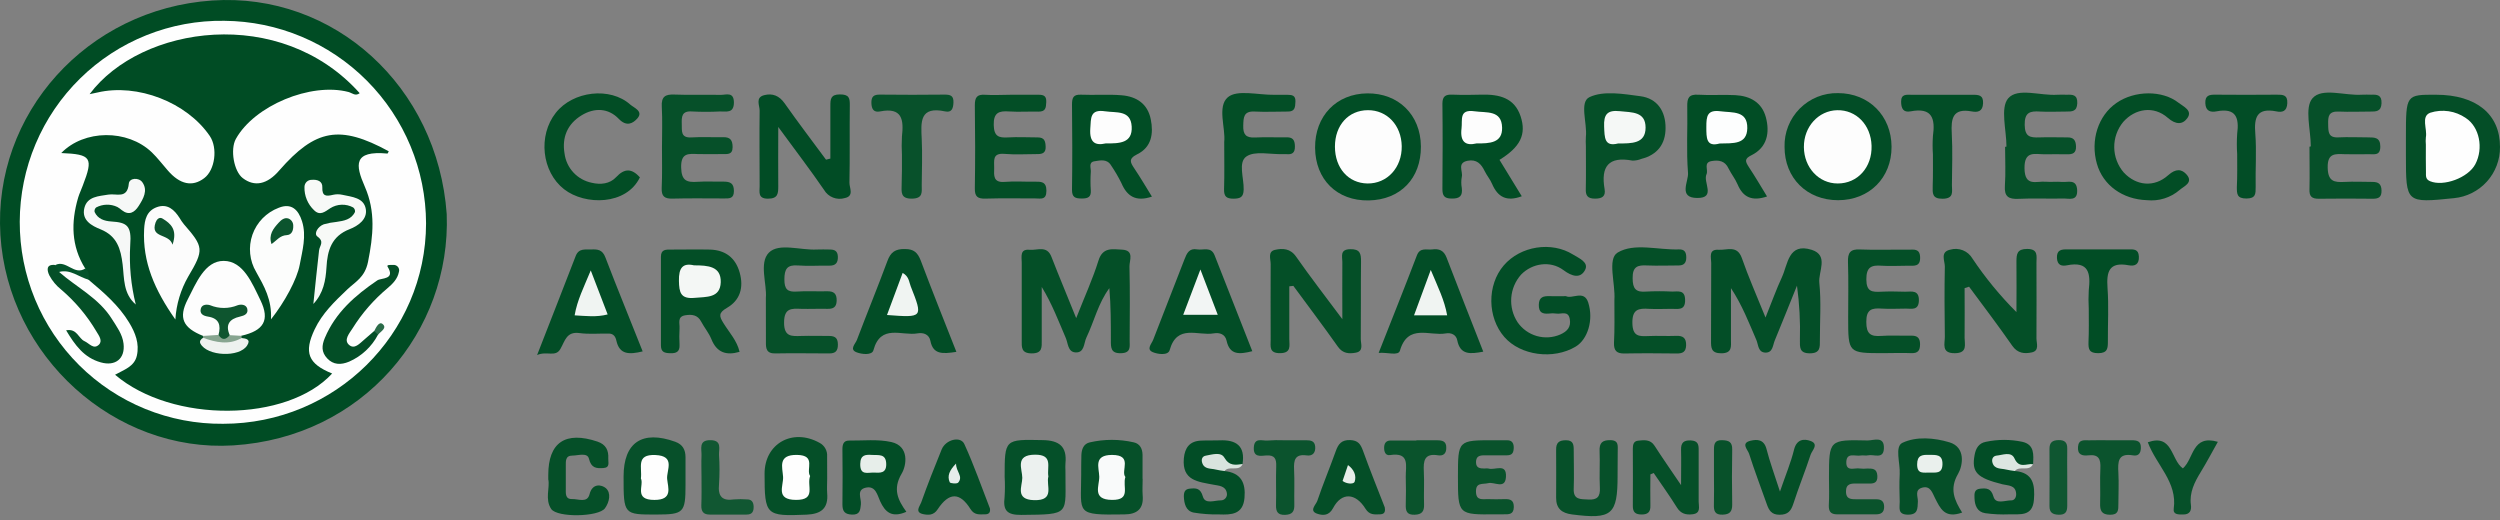 <svg width="197" height="41" viewBox="0 0 197 41" fill="none" xmlns="http://www.w3.org/2000/svg">
<rect x="0" y="0" width="197" height="41" fill="#808080" stroke="none"/>
<g clip-path="url(#clip0_10225_6327)">
<path d="M139.123 25.02C139.624 23.784 139.97 22.801 140.409 21.858C140.893 20.823 140.91 19.101 142.766 19.687C144.134 20.128 143.267 21.415 143.362 22.287C143.518 23.776 143.402 25.295 143.407 26.799C143.407 27.354 143.453 27.842 142.613 27.842C141.773 27.842 141.831 27.341 141.833 26.794C141.873 25.362 141.796 23.93 141.602 22.51C141.018 23.954 140.442 25.401 139.848 26.837C139.692 27.213 139.7 27.8 139.115 27.785C138.531 27.77 138.561 27.166 138.406 26.802C137.819 25.441 137.285 24.044 136.4 22.706C136.4 24.059 136.4 25.413 136.4 26.767C136.4 27.291 136.511 27.832 135.648 27.84C134.836 27.84 134.826 27.414 134.829 26.837C134.844 24.799 134.829 22.761 134.844 20.725C134.844 20.296 134.605 19.625 135.428 19.682C136.075 19.73 136.884 19.289 137.255 20.329C137.769 21.811 138.406 23.247 139.123 25.02Z" fill="#034E27"/>
<path d="M84.804 25.069C85.494 23.314 86.118 21.953 86.559 20.534C86.895 19.454 87.667 19.637 88.412 19.672C89.415 19.722 88.989 20.529 89.001 21.006C89.049 22.946 89.026 24.886 89.016 26.829C89.016 27.293 89.139 27.809 88.352 27.832C87.519 27.865 87.534 27.381 87.537 26.812C87.537 25.455 87.537 24.102 87.417 22.708C86.537 23.891 86.221 25.323 85.604 26.611C85.398 27.042 85.469 27.825 84.732 27.769C84.14 27.724 84.165 27.04 83.98 26.624C83.408 25.297 82.904 23.944 82.089 22.613C82.089 24.009 82.089 25.405 82.089 26.802C82.089 27.353 82.154 27.847 81.305 27.847C80.455 27.847 80.51 27.346 80.512 26.804C80.512 24.766 80.512 22.728 80.512 20.687C80.512 20.241 80.342 19.599 81.139 19.684C81.743 19.742 82.51 19.303 82.866 20.268C83.433 21.738 84.057 23.199 84.804 25.069Z" fill="#044F27"/>
<path d="M154.81 22.705C154.81 24.009 154.827 25.312 154.81 26.613C154.81 27.135 155.06 27.817 154.058 27.832C152.947 27.852 153.26 27.08 153.253 26.533C153.228 24.688 153.215 22.843 153.253 21C153.253 20.549 152.864 19.845 153.679 19.674C154.008 19.578 154.36 19.596 154.679 19.724C154.997 19.852 155.263 20.084 155.434 20.381C156.447 21.896 157.607 23.307 158.896 24.595C158.896 23.269 158.914 21.943 158.896 20.619C158.896 20.005 158.951 19.616 159.741 19.616C160.631 19.616 160.473 20.188 160.473 20.702C160.473 22.692 160.488 24.683 160.473 26.671C160.473 27.057 160.724 27.636 160.104 27.769C159.533 27.892 158.989 27.849 158.57 27.25C157.47 25.673 156.314 24.142 155.163 22.592L154.81 22.705Z" fill="#044F27"/>
<path d="M101.596 22.562C101.596 23.948 101.596 25.335 101.596 26.721C101.596 27.222 101.779 27.817 100.881 27.829C99.984 27.842 100.129 27.293 100.129 26.764C100.129 24.778 100.114 22.793 100.129 20.807C100.129 20.416 99.878 19.822 100.47 19.689C101.062 19.556 101.673 19.564 102.132 20.223C103.208 21.767 104.363 23.254 105.777 25.152C105.777 23.362 105.765 22.003 105.777 20.639C105.777 20.208 105.564 19.649 106.401 19.636C107.174 19.619 107.256 19.99 107.249 20.611C107.226 22.647 107.249 24.68 107.229 26.713C107.229 27.097 107.479 27.674 106.838 27.791C106.319 27.887 105.815 27.872 105.426 27.32C104.286 25.703 103.087 24.124 101.916 22.527L101.596 22.562Z" fill="#044F27"/>
<path d="M189.587 11.531V10.801C189.587 7.457 189.587 7.457 191.954 7.465C195.135 7.465 197.008 9.001 197 11.584C197.01 12.588 196.642 13.559 195.971 14.305C195.299 15.051 194.372 15.519 193.372 15.615C189.587 16.003 189.587 16.003 189.587 12.253V11.531Z" fill="#044E27"/>
<path d="M65.433 12.497C65.433 11.113 65.433 9.727 65.433 8.34C65.433 7.799 65.458 7.443 66.185 7.44C66.912 7.438 66.972 7.729 66.965 8.308C66.94 10.341 66.978 12.377 66.935 14.41C66.935 14.811 67.318 15.45 66.574 15.606C66.267 15.699 65.938 15.685 65.64 15.568C65.342 15.45 65.093 15.236 64.932 14.959C63.869 13.407 62.723 11.913 61.327 10.005C61.327 11.833 61.312 13.244 61.327 14.653C61.327 15.247 61.314 15.656 60.509 15.656C59.705 15.656 59.86 15.122 59.86 14.673C59.86 12.688 59.833 10.702 59.86 8.716C59.86 8.305 59.502 7.681 60.219 7.498C60.878 7.333 61.404 7.538 61.831 8.145C62.886 9.649 64.002 11.106 65.09 12.582L65.433 12.497Z" fill="#014C25"/>
<path d="M123.397 23.337C123.898 23.588 124.823 22.816 125.152 23.839C125.59 25.21 125.111 26.739 124.171 27.308C122.416 28.366 119.819 28.02 118.543 26.556C117.194 25.009 117.172 22.46 118.493 20.918C119.814 19.376 122.268 19.003 123.951 20.056C124.404 20.339 125.234 20.665 124.898 21.284C124.53 21.971 123.868 21.785 123.199 21.284C122.161 20.512 120.727 20.747 119.864 21.637C119.41 22.146 119.136 22.791 119.087 23.471C119.037 24.151 119.213 24.828 119.588 25.398C119.951 25.921 120.483 26.303 121.095 26.478C121.707 26.654 122.361 26.612 122.945 26.361C123.509 26.11 123.813 25.764 123.697 25.132C123.57 24.445 123.016 24.779 122.64 24.709C122.446 24.681 122.249 24.681 122.055 24.709C121.541 24.751 121.246 24.631 121.258 24.009C121.271 23.387 121.637 23.325 122.116 23.337C122.504 23.347 122.895 23.337 123.397 23.337Z" fill="#024D26"/>
<path d="M144.842 15.776C142.378 15.776 140.62 14.021 140.623 11.577C140.607 11.018 140.706 10.462 140.912 9.943C141.118 9.423 141.427 8.951 141.821 8.554C142.215 8.158 142.686 7.846 143.204 7.636C143.723 7.427 144.278 7.326 144.837 7.338C147.269 7.338 149.044 9.125 149.054 11.567C149.064 14.009 147.301 15.774 144.842 15.776Z" fill="#024D26"/>
<path d="M111.967 11.532C111.987 14.056 110.35 15.748 107.853 15.794C105.356 15.839 103.647 14.146 103.629 11.642C103.611 9.138 105.309 7.38 107.748 7.358C110.187 7.335 111.945 9.04 111.967 11.532Z" fill="#014D25"/>
<path d="M90.771 15.493C89.5 15.924 88.806 15.466 88.36 14.413C88.123 13.936 87.854 13.476 87.555 13.036C87.231 12.497 86.7 12.64 86.246 12.708C85.745 12.783 85.981 13.247 85.955 13.543C85.922 14.027 85.922 14.513 85.955 14.997C85.99 15.526 85.74 15.639 85.263 15.643C84.742 15.643 84.466 15.568 84.474 14.942C84.506 12.71 84.499 10.477 84.474 8.245C84.474 7.724 84.561 7.433 85.181 7.461C86.251 7.508 87.329 7.418 88.392 7.508C89.548 7.606 90.428 8.16 90.679 9.394C90.912 10.532 90.739 11.6 89.621 12.151C88.868 12.525 89.089 12.826 89.403 13.3C89.874 14.004 90.308 14.741 90.771 15.493Z" fill="#014D25"/>
<path d="M139.243 15.482C138.075 15.876 137.356 15.563 136.924 14.535C136.739 14.094 136.423 13.71 136.212 13.281C135.934 12.667 135.435 12.599 134.884 12.69C134.197 12.803 134.633 13.394 134.473 13.73C134.179 14.347 135.242 15.608 133.753 15.6C132.214 15.6 133.069 14.289 133.016 13.63C132.876 11.895 132.993 10.14 132.956 8.393C132.941 7.733 133.076 7.415 133.826 7.463C134.796 7.528 135.776 7.443 136.746 7.498C137.907 7.56 138.84 8.064 139.153 9.253C139.466 10.441 139.268 11.612 138.015 12.231C137.433 12.517 137.534 12.732 137.807 13.161C138.303 13.906 138.759 14.688 139.243 15.482Z" fill="#014D25"/>
<path d="M118.16 12.597L119.915 15.465C118.716 15.917 118.017 15.523 117.573 14.485C117.425 14.132 117.159 13.828 116.992 13.482C116.716 12.908 116.352 12.532 115.65 12.668C114.788 12.836 115.299 13.508 115.189 13.941C115.136 14.229 115.136 14.524 115.189 14.811C115.264 15.433 115.041 15.661 114.384 15.646C113.788 15.646 113.657 15.395 113.662 14.866C113.682 12.635 113.69 10.404 113.662 8.175C113.662 7.573 113.913 7.438 114.444 7.458C115.222 7.488 116.001 7.481 116.778 7.458C118.137 7.428 119.341 7.709 119.822 9.16C120.303 10.612 119.787 11.587 118.16 12.597Z" fill="#014D25"/>
<path d="M58.278 27.725C57.215 28.035 56.476 27.772 56.055 26.722C55.859 26.235 55.501 25.814 55.252 25.343C54.974 24.809 54.518 24.761 54.011 24.842C53.334 24.944 53.578 25.488 53.548 25.877C53.523 26.313 53.523 26.75 53.548 27.186C53.568 27.702 53.312 27.848 52.833 27.835C52.354 27.822 52.081 27.747 52.081 27.211C52.081 24.883 52.081 22.554 52.081 20.224C52.081 19.635 52.492 19.667 52.886 19.667C53.909 19.667 54.931 19.645 55.952 19.667C57.155 19.707 57.957 20.302 58.288 21.485C58.619 22.668 58.316 23.661 57.286 24.258C56.606 24.651 56.661 24.909 57.012 25.468C57.461 26.195 58.078 26.847 58.278 27.725Z" fill="#034E26"/>
<path d="M52.164 11.612C52.164 10.544 52.209 9.474 52.149 8.408C52.103 7.611 52.422 7.418 53.151 7.451C54.367 7.501 55.588 7.451 56.804 7.476C57.218 7.476 57.824 7.213 57.832 8.067C57.832 8.962 57.225 8.769 56.726 8.784C55.996 8.822 55.265 8.822 54.535 8.784C53.715 8.722 53.705 9.201 53.723 9.787C53.74 10.324 53.628 10.883 54.493 10.828C55.317 10.775 56.15 10.828 56.977 10.81C57.559 10.793 57.729 11.061 57.729 11.597C57.729 12.209 57.31 12.139 56.924 12.141C56.293 12.141 55.658 12.156 55.024 12.141C54.272 12.116 53.648 12.011 53.675 13.197C53.698 14.267 54.139 14.382 54.981 14.325C55.661 14.277 56.345 14.325 57.027 14.312C57.551 14.312 57.829 14.448 57.832 15.049C57.834 15.651 57.483 15.641 57.08 15.638C55.716 15.638 54.352 15.613 52.988 15.651C52.362 15.668 52.118 15.465 52.141 14.829C52.191 13.748 52.164 12.68 52.164 11.612Z" fill="#065029"/>
<path d="M158.109 11.549C158.109 10.245 157.608 8.508 158.242 7.754C158.994 6.874 160.794 7.566 162.135 7.465C162.386 7.448 162.622 7.465 162.865 7.465C163.336 7.448 163.712 7.465 163.69 8.132C163.667 8.799 163.268 8.791 162.81 8.791C162.128 8.791 161.443 8.829 160.764 8.791C159.967 8.736 159.525 8.847 159.546 9.852C159.563 10.779 159.974 10.855 160.701 10.827C161.428 10.8 162.16 10.827 162.892 10.827C163.394 10.815 163.569 11.043 163.589 11.524C163.612 12.075 163.324 12.171 162.867 12.158C162.283 12.141 161.699 12.158 161.112 12.158C160.343 12.158 159.508 11.852 159.531 13.271C159.551 14.738 160.476 14.259 161.19 14.319C161.626 14.357 162.07 14.297 162.506 14.337C162.943 14.377 163.637 14.074 163.68 14.979C163.722 15.884 163.038 15.63 162.579 15.643C161.411 15.673 160.24 15.608 159.069 15.668C158.267 15.708 157.926 15.49 157.986 14.633C158.056 13.617 158.001 12.595 158.001 11.574L158.109 11.549Z" fill="#065029"/>
<path d="M182.091 11.532C182.091 10.231 181.577 8.483 182.224 7.744C182.976 6.876 184.779 7.556 186.12 7.463C186.371 7.445 186.606 7.463 186.849 7.463C187.328 7.443 187.689 7.48 187.664 8.137C187.639 8.794 187.235 8.792 186.782 8.792C185.954 8.792 185.125 8.829 184.3 8.792C183.475 8.754 183.447 9.19 183.46 9.794C183.472 10.399 183.46 10.867 184.27 10.825C185.044 10.785 185.826 10.825 186.606 10.825C187.128 10.825 187.571 10.825 187.569 11.554C187.566 12.284 187.093 12.146 186.671 12.151C186.04 12.151 185.405 12.171 184.774 12.151C184.021 12.126 183.397 12.043 183.422 13.211C183.445 14.294 183.924 14.382 184.758 14.335C185.488 14.294 186.22 14.335 186.95 14.335C187.416 14.335 187.652 14.492 187.664 15.009C187.677 15.525 187.446 15.666 186.972 15.661C185.561 15.648 184.149 15.638 182.738 15.661C182.169 15.673 181.961 15.473 181.986 14.909C182.013 13.793 181.986 12.677 181.986 11.562L182.091 11.532Z" fill="#065029"/>
<path d="M60.35 23.47C60.448 22.407 59.797 20.712 60.584 19.913C61.371 19.113 63.068 19.732 64.362 19.662C64.703 19.642 65.044 19.662 65.385 19.662C65.773 19.662 66.011 19.777 66.024 20.236C66.036 20.695 65.856 20.943 65.357 20.933C64.53 20.918 63.7 20.983 62.878 20.918C62.018 20.85 61.815 21.206 61.81 22.003C61.805 22.801 62.06 23.029 62.812 22.974C63.565 22.918 64.369 22.974 65.146 22.953C65.7 22.933 65.946 23.131 65.929 23.706C65.913 24.227 65.638 24.35 65.177 24.337C64.497 24.32 63.815 24.355 63.136 24.337C62.359 24.305 61.789 24.27 61.785 25.413C61.779 26.556 62.389 26.496 63.148 26.473C63.908 26.451 64.607 26.473 65.337 26.473C65.838 26.473 66.026 26.669 66.026 27.163C66.026 27.657 65.828 27.855 65.337 27.85C63.925 27.85 62.517 27.82 61.108 27.85C60.383 27.87 60.343 27.453 60.355 26.924C60.355 25.837 60.35 24.768 60.35 23.47Z" fill="#065029"/>
<path d="M116.881 27.71C115.845 27.91 115.063 27.976 114.832 26.815C114.75 26.381 114.359 26.195 113.927 26.273C112.656 26.501 110.944 25.474 110.315 27.63C110.19 28.066 109.34 27.75 108.638 27.808C109.681 25.158 110.686 22.656 111.646 20.136C111.897 19.464 112.421 19.712 112.862 19.655C113.398 19.582 113.772 19.73 113.99 20.299C114.92 22.738 115.885 25.163 116.881 27.71Z" fill="#024D26"/>
<path d="M50.642 27.69C49.602 27.941 48.817 27.968 48.569 26.84C48.504 26.535 48.346 26.294 47.995 26.286C47.218 26.271 46.428 26.351 45.661 26.246C44.631 26.106 44.523 26.87 44.157 27.5C43.773 28.174 43.101 27.637 42.324 27.976C43.415 25.181 44.4 22.671 45.37 20.159C45.621 19.54 46.122 19.678 46.599 19.658C47.075 19.638 47.476 19.658 47.709 20.295C48.637 22.731 49.64 25.143 50.642 27.69Z" fill="#024D26"/>
<path d="M98.681 27.674C97.678 27.925 96.903 28 96.653 26.842C96.542 26.341 96.114 26.185 95.635 26.27C94.406 26.486 92.749 25.501 92.168 27.592C92.045 28.028 91.237 27.92 90.834 27.747C90.305 27.519 90.751 27.088 90.871 26.774C91.684 24.659 92.521 22.553 93.336 20.437C93.521 19.958 93.709 19.537 94.339 19.652C94.82 19.737 95.429 19.401 95.71 20.116C96.693 22.625 97.68 25.127 98.681 27.674Z" fill="#024D26"/>
<path d="M75.363 27.726C74.275 27.897 73.528 27.944 73.315 26.859C73.217 26.357 72.779 26.184 72.297 26.27C71.066 26.488 69.397 25.49 68.825 27.601C68.712 28.017 67.888 27.922 67.479 27.754C66.917 27.523 67.409 27.092 67.522 26.791C68.311 24.71 69.154 22.652 69.928 20.566C70.179 19.877 70.545 19.609 71.305 19.624C72.017 19.624 72.307 19.899 72.558 20.539C73.456 22.933 74.408 25.299 75.363 27.726Z" fill="#024D26"/>
<path d="M79.665 7.466C80.394 7.466 81.124 7.466 81.853 7.466C82.275 7.466 82.465 7.589 82.445 8.045C82.425 8.501 82.395 8.797 81.836 8.797C81.059 8.777 80.279 8.834 79.504 8.782C78.73 8.729 78.284 8.862 78.306 9.847C78.329 10.755 78.7 10.873 79.442 10.828C80.184 10.782 80.996 10.828 81.773 10.828C82.307 10.828 82.385 11.133 82.397 11.58C82.41 12.026 82.159 12.144 81.773 12.141C80.898 12.141 80.018 12.201 79.151 12.126C78.166 12.041 78.356 12.68 78.341 13.239C78.324 13.841 78.256 14.412 79.186 14.332C79.958 14.265 80.74 14.332 81.517 14.315C82.019 14.315 82.46 14.285 82.458 15.037C82.455 15.789 82.004 15.636 81.588 15.636C80.276 15.636 78.963 15.611 77.652 15.651C77.03 15.668 76.804 15.488 76.817 14.839C76.852 12.663 76.847 10.482 76.817 8.303C76.817 7.694 76.967 7.421 77.627 7.468C78.286 7.516 78.985 7.466 79.665 7.466Z" fill="#034E26"/>
<path d="M148.432 27.828C145.636 27.828 145.636 27.828 145.636 25.023C145.636 23.569 145.669 22.114 145.621 20.66C145.596 19.923 145.792 19.613 146.586 19.658C147.84 19.713 149.116 19.658 150.379 19.675C150.801 19.675 151.279 19.562 151.305 20.262C151.335 21.054 150.803 20.934 150.324 20.939C149.642 20.939 148.958 20.984 148.281 20.939C147.459 20.873 147.063 21.044 147.068 22.019C147.073 22.994 147.519 23.022 148.231 22.987C148.86 22.954 149.484 22.972 150.126 22.987C150.628 22.987 151.237 22.816 151.209 23.711C151.172 24.474 150.645 24.318 150.189 24.318C149.557 24.318 148.923 24.358 148.294 24.318C147.499 24.26 147.055 24.371 147.065 25.373C147.065 26.326 147.414 26.534 148.259 26.469C149.031 26.409 149.815 26.469 150.593 26.451C151.094 26.434 151.3 26.64 151.3 27.126C151.3 27.612 151.139 27.845 150.62 27.828C149.891 27.795 149.166 27.828 148.432 27.828Z" fill="#044F27"/>
<path d="M127.215 23.783C127.215 23.736 127.215 23.686 127.215 23.638C127.308 22.347 126.639 20.409 127.466 19.905C128.775 19.113 130.67 19.712 132.314 19.654C132.763 19.639 132.881 19.905 132.878 20.301C132.876 20.697 132.706 20.921 132.277 20.918C131.45 20.918 130.62 20.953 129.795 20.918C129.043 20.875 128.639 21.006 128.652 21.921C128.652 22.751 128.902 23.051 129.727 22.976C130.407 22.94 131.088 22.94 131.768 22.976C132.227 22.976 132.771 22.821 132.786 23.616C132.813 24.51 132.209 24.327 131.703 24.337C131.121 24.337 130.534 24.37 129.948 24.337C129.126 24.285 128.614 24.352 128.632 25.456C128.649 26.501 129.133 26.516 129.885 26.481C130.637 26.446 131.344 26.496 132.071 26.466C132.62 26.443 132.881 26.629 132.866 27.218C132.848 27.737 132.583 27.862 132.114 27.855C130.753 27.84 129.389 27.827 128.027 27.855C127.396 27.87 127.163 27.642 127.183 27.012C127.24 25.917 127.215 24.849 127.215 23.783Z" fill="#044F27"/>
<path d="M124.968 11.509C124.953 11.267 124.953 11.024 124.968 10.782C125.086 9.699 124.434 8.039 125.254 7.653C126.359 7.129 127.926 7.403 129.265 7.581C130.604 7.759 131.253 8.774 131.246 10.088C131.246 11.341 130.611 12.198 129.35 12.517C129.125 12.61 128.884 12.658 128.641 12.657C126.75 12.296 126.134 13.121 126.442 14.901C126.542 15.465 126.249 15.653 125.69 15.653C125.091 15.653 124.938 15.402 124.961 14.866C124.986 13.743 124.968 12.625 124.968 11.509Z" fill="#054F28"/>
<path d="M50.424 13.974C49.371 16.18 46.104 16.205 44.447 14.909C42.692 13.538 42.376 10.69 43.795 8.892C45.149 7.167 48.09 6.821 49.674 8.248C49.962 8.499 50.727 8.772 50.215 9.341C49.867 9.73 49.371 10.005 48.759 9.366C47.934 8.504 46.836 8.466 45.811 9.098C44.703 9.78 44.269 10.838 44.487 12.106C44.56 12.665 44.806 13.187 45.19 13.598C45.575 14.01 46.078 14.291 46.63 14.402C47.33 14.573 48.059 14.485 48.543 13.966C49.235 13.224 49.799 13.287 50.424 13.974Z" fill="#024D25"/>
<path d="M169.182 15.774C167.257 15.712 165.718 14.594 165.236 12.909C164.71 11.064 165.329 9.118 166.768 8.118C168.207 7.118 170.393 7.093 171.677 8.103C172.048 8.396 172.79 8.702 172.369 9.299C171.998 9.825 171.461 9.845 170.817 9.281C169.714 8.314 168.247 8.544 167.307 9.612C166.842 10.175 166.592 10.886 166.602 11.616C166.611 12.347 166.88 13.05 167.36 13.601C168.335 14.639 169.749 14.797 170.857 13.804C171.449 13.275 171.923 13.302 172.319 13.771C172.853 14.403 172.068 14.684 171.747 14.975C171.396 15.275 170.988 15.501 170.547 15.638C170.106 15.776 169.642 15.822 169.182 15.774Z" fill="#024D25"/>
<path d="M96.469 11.176C96.589 10.118 95.9 8.396 96.75 7.667C97.479 7.035 99.159 7.494 100.42 7.471C100.761 7.471 101.102 7.471 101.443 7.471C101.824 7.471 102.102 7.521 102.08 8.01C102.062 8.429 102.055 8.795 101.49 8.79C100.613 8.79 99.736 8.835 98.861 8.79C97.986 8.745 97.988 9.261 97.968 9.895C97.946 10.582 98.169 10.87 98.881 10.835C99.706 10.793 100.535 10.835 101.363 10.82C101.864 10.808 102.027 11.021 102.039 11.512C102.055 12.046 101.826 12.194 101.353 12.146C101.255 12.139 101.157 12.139 101.059 12.146C100.092 12.174 98.898 11.871 98.221 12.327C97.544 12.783 98.028 14.039 98.001 14.942C97.983 15.546 97.737 15.646 97.209 15.656C96.639 15.656 96.441 15.486 96.456 14.904C96.494 13.733 96.469 12.57 96.469 11.176Z" fill="#034E26"/>
<path d="M130.051 37.383C130.051 38.203 130.031 39.026 130.051 39.845C130.069 40.347 129.848 40.542 129.367 40.542C128.885 40.542 128.66 40.374 128.667 39.863C128.685 38.359 128.667 36.854 128.667 35.363C128.667 35.049 128.717 34.759 129.086 34.724C129.562 34.676 130.046 34.608 130.379 35.125C130.971 36.047 131.6 36.947 132.468 38.228C132.468 37.035 132.49 36.245 132.468 35.458C132.445 34.892 132.676 34.678 133.235 34.706C133.794 34.733 133.859 35.022 133.854 35.458C133.854 36.814 133.854 38.168 133.854 39.522C133.854 39.915 134.055 40.449 133.368 40.525C132.851 40.587 132.445 40.48 132.137 39.983C131.563 39.058 130.921 38.173 130.309 37.271L130.051 37.383Z" fill="#054F28"/>
<path d="M65.182 37.709C65.182 38.096 65.154 38.487 65.182 38.87C65.285 40.061 64.706 40.505 63.557 40.555C60.348 40.69 60.248 40.615 60.248 37.323C60.248 34.954 62.454 33.713 64.575 34.892C64.769 34.992 64.93 35.148 65.037 35.339C65.144 35.53 65.193 35.749 65.177 35.967C65.182 36.546 65.182 37.128 65.182 37.709Z" fill="#054F28"/>
<path d="M90.042 37.725C90.042 38.161 90.009 38.597 90.042 39.031C90.14 40.106 89.588 40.535 88.588 40.535C84.702 40.598 85.193 40.487 85.198 37.454C85.198 36.922 85.198 36.391 85.213 35.859C85.233 35.398 85.386 34.962 85.883 34.857C87.021 34.596 88.204 34.596 89.342 34.857C89.821 34.962 90.027 35.358 90.032 35.847C90.032 36.476 90.032 37.1 90.032 37.735L90.042 37.725Z" fill="#065029"/>
<path d="M49.138 37.547C49.138 34.86 50.607 33.879 53.204 34.809C53.813 35.028 54.014 35.451 54.019 36.03C54.019 36.757 54.019 37.482 54.019 38.209C54.019 40.395 53.876 40.54 51.75 40.545C49.138 40.553 49.138 40.553 49.138 37.547Z" fill="#07502A"/>
<path d="M71.422 40.33C70.276 40.831 69.752 40.355 69.361 39.51C69.13 39.008 69.003 38.256 68.228 38.427C67.453 38.597 67.889 39.289 67.839 39.738C67.789 40.187 67.777 40.575 67.135 40.55C66.573 40.528 66.383 40.3 66.383 39.756C66.408 38.306 66.395 36.858 66.383 35.408C66.383 35.03 66.46 34.714 66.909 34.717C68.02 34.729 69.166 34.594 70.234 34.832C71.67 35.15 71.442 36.677 71.048 37.326C70.334 38.54 70.748 39.395 71.422 40.33Z" fill="#024D26"/>
<path d="M154.616 40.39C153.234 40.891 152.889 40.049 152.482 39.257C152.269 38.843 152.121 38.254 151.48 38.424C150.838 38.595 151.146 39.141 151.129 39.517C151.101 40.087 151.141 40.57 150.319 40.555C149.497 40.54 149.712 39.971 149.697 39.535C149.675 38.808 149.657 38.078 149.697 37.354C149.745 36.502 149.288 35.19 149.91 34.895C151.001 34.376 152.417 34.493 153.618 34.855C154.912 35.246 154.674 36.687 154.305 37.321C153.596 38.532 154.004 39.405 154.616 40.39Z" fill="#054F28"/>
<path d="M71.073 12.211C71.046 11.727 71.046 11.243 71.073 10.759C71.221 9.456 71.111 8.43 69.348 8.781C68.864 8.877 68.676 8.611 68.666 8.112C68.656 7.613 68.844 7.45 69.336 7.455C71.035 7.475 72.736 7.475 74.438 7.455C74.899 7.455 75.154 7.54 75.132 8.084C75.114 8.558 74.987 8.889 74.478 8.779C72.447 8.343 72.567 9.626 72.632 10.962C72.688 12.171 72.645 13.382 72.632 14.592C72.632 15.117 72.755 15.633 71.88 15.653C70.933 15.675 71.043 15.119 71.05 14.535C71.081 13.76 71.073 12.986 71.073 12.211Z" fill="#08512B"/>
<path d="M114.886 37.559C114.886 34.686 114.886 34.686 117.749 34.693C118.09 34.693 118.431 34.693 118.769 34.693C119.108 34.693 119.27 34.879 119.283 35.23C119.283 35.626 119.2 35.886 118.734 35.879C118.15 35.879 117.566 35.879 116.979 35.879C116.598 35.879 116.312 35.942 116.31 36.418C116.307 36.894 116.636 36.919 116.994 36.919C117.09 36.903 117.189 36.903 117.285 36.919C117.786 37.087 118.736 36.448 118.669 37.584C118.609 38.586 117.759 37.955 117.285 38.07C116.811 38.185 116.282 37.987 116.307 38.767C116.332 39.479 116.841 39.316 117.247 39.331C117.653 39.346 118.122 39.346 118.561 39.331C119 39.316 119.298 39.406 119.288 39.96C119.275 40.552 118.902 40.529 118.501 40.527C118.305 40.527 118.11 40.527 117.917 40.527C114.886 40.564 114.886 40.564 114.886 37.559Z" fill="#09522B"/>
<path d="M158.768 37.115C160.247 37.241 160.362 38.236 160.272 39.399C160.162 40.725 159.159 40.507 158.322 40.53C157.693 40.556 157.062 40.526 156.439 40.44C155.81 40.344 155.612 39.84 155.591 39.261C155.579 38.918 155.551 38.554 156.038 38.509C156.524 38.464 156.893 38.452 157.086 39.133C157.266 39.773 158.006 39.419 158.5 39.429C158.75 39.429 158.891 39.178 158.873 38.903C158.83 38.208 158.221 38.269 157.795 38.163C155.79 37.662 155.341 37.226 155.601 35.839C155.697 35.323 155.932 34.922 156.481 34.816C157.433 34.613 158.416 34.613 159.367 34.816C160.327 35.037 160.242 35.834 160.209 36.571C159.385 37.073 158.68 36.584 157.85 36.145C158.018 36.769 158.59 36.747 158.768 37.115Z" fill="#024D26"/>
<path d="M96.492 37.119C97.788 37.257 98.174 38.039 98.066 39.237C97.948 40.553 97.025 40.571 96.06 40.536C95.384 40.55 94.707 40.5 94.04 40.388C93.443 40.252 93.31 39.686 93.287 39.117C93.287 38.786 93.37 38.545 93.739 38.508C94.24 38.455 94.594 38.445 94.787 39.129C94.965 39.761 95.707 39.423 96.198 39.43C96.272 39.431 96.345 39.414 96.411 39.383C96.478 39.351 96.536 39.304 96.582 39.246C96.627 39.189 96.659 39.121 96.675 39.049C96.691 38.977 96.689 38.903 96.672 38.831C96.567 38.282 96.038 38.275 95.637 38.197C94.428 37.961 93.13 37.893 93.287 36.118C93.365 35.276 93.746 34.762 94.631 34.72C95.115 34.697 95.602 34.72 96.085 34.7C97.412 34.637 98.141 35.136 97.91 36.572C97.053 37.202 96.406 36.171 95.589 36.224C95.679 36.803 96.314 36.73 96.492 37.119Z" fill="#024D26"/>
<path d="M144.123 37.659C144.123 34.651 144.123 34.639 147.169 34.709C147.647 34.709 148.495 34.325 148.452 35.34C148.415 36.223 147.655 35.774 147.199 35.88C147.016 35.925 146.808 35.859 146.62 35.895C146.201 35.97 145.519 35.624 145.489 36.396C145.459 37.223 146.166 36.832 146.569 36.92C146.763 36.941 146.958 36.941 147.151 36.92C147.56 36.92 147.903 36.92 147.936 37.492C147.968 38.063 147.65 38.121 147.214 38.103C146.923 38.103 146.63 38.103 146.339 38.103C145.87 38.091 145.449 38.103 145.464 38.755C145.479 39.407 145.965 39.332 146.394 39.342C146.878 39.342 147.364 39.342 147.851 39.342C148.257 39.342 148.472 39.51 148.47 39.948C148.467 40.387 148.219 40.53 147.823 40.53C146.803 40.53 145.782 40.53 144.762 40.53C144.24 40.53 144.098 40.279 144.11 39.815C144.153 39.108 144.125 38.386 144.123 37.659Z" fill="#0A532C"/>
<path d="M127.466 37.336V37.481C127.466 40.573 127.022 40.941 123.876 40.538C123.069 40.435 122.623 40.074 122.623 39.239C122.623 37.985 122.638 36.717 122.623 35.456C122.61 34.887 122.846 34.689 123.402 34.691C123.959 34.694 124.011 35.022 124.009 35.443C124.009 36.461 124.047 37.481 124.009 38.497C123.966 39.409 124.553 39.324 125.155 39.362C125.854 39.404 126.105 39.149 126.07 38.447C126.02 37.479 126.087 36.506 126.047 35.539C126.022 34.909 126.253 34.676 126.884 34.684C127.596 34.684 127.469 35.17 127.476 35.586C127.474 36.173 127.466 36.755 127.466 37.336Z" fill="#065029"/>
<path d="M176.289 12.143C176.254 11.612 176.254 11.078 176.289 10.546C176.455 9.293 176.214 8.476 174.665 8.774C174.209 8.862 173.807 8.774 173.78 8.137C173.752 7.5 174.108 7.455 174.6 7.46C176.202 7.475 177.805 7.475 179.408 7.46C179.884 7.46 180.268 7.46 180.24 8.125C180.213 8.789 179.832 8.877 179.365 8.774C177.841 8.481 177.611 9.248 177.718 10.529C177.826 11.923 177.718 13.334 177.746 14.738C177.746 15.262 177.761 15.643 177.016 15.643C176.272 15.643 176.264 15.29 176.264 14.748C176.307 13.886 176.289 13.013 176.289 12.143Z" fill="#024D26"/>
<path d="M152.315 12.176C152.281 11.691 152.281 11.204 152.315 10.719C152.505 9.358 152.269 8.443 150.56 8.774C149.986 8.887 149.808 8.551 149.808 8.004C149.808 7.393 150.231 7.468 150.612 7.468C152.222 7.468 153.829 7.468 155.438 7.468C155.925 7.468 156.293 7.488 156.266 8.142C156.238 8.796 155.834 8.867 155.376 8.781C153.871 8.501 153.731 9.335 153.799 10.516C153.874 11.87 153.821 13.234 153.811 14.593C153.811 15.094 153.989 15.648 153.087 15.661C152.239 15.673 152.285 15.224 152.297 14.658C152.327 13.825 152.315 13.001 152.315 12.176Z" fill="#024D26"/>
<path d="M79.166 37.574C79.166 34.585 79.166 34.62 82.174 34.681C83.463 34.703 84.092 35.182 83.957 36.511C83.937 36.704 83.957 36.899 83.957 37.092C83.937 40.58 84.435 40.534 80.482 40.575C79.334 40.587 79.028 40.211 79.161 39.171C79.196 38.639 79.198 38.106 79.166 37.574Z" fill="#055029"/>
<path d="M43.204 37.768V37.422C43.204 34.86 44.557 33.952 47.077 34.797C47.751 35.023 47.969 35.492 47.932 36.131C47.914 36.429 48.097 36.848 47.538 36.883C46.979 36.918 46.591 36.883 46.41 36.151C46.285 35.632 45.563 35.9 45.106 35.9C44.532 35.9 44.587 36.356 44.585 36.742C44.585 37.324 44.585 37.903 44.585 38.485C44.585 38.863 44.522 39.347 45.086 39.325C45.565 39.31 46.277 39.661 46.455 38.949C46.686 38.031 47.428 38.197 47.746 38.47C48.167 38.846 48.03 39.553 47.671 40.052C47.17 40.739 43.911 40.804 43.434 40.107C42.918 39.34 43.349 38.412 43.204 37.768Z" fill="#054F28"/>
<path d="M164.594 24.335C164.567 23.851 164.567 23.365 164.594 22.881C164.742 21.578 164.639 20.55 162.869 20.908C162.468 20.988 162.117 20.908 162.087 20.332C162.062 19.68 162.438 19.647 162.922 19.65C164.526 19.65 166.133 19.65 167.738 19.65C168.134 19.65 168.515 19.62 168.543 20.209C168.575 20.835 168.234 20.998 167.735 20.903C166.196 20.615 165.98 21.405 166.073 22.691C166.176 24.087 166.091 25.498 166.101 26.905C166.101 27.431 166.088 27.825 165.349 27.83C164.609 27.835 164.557 27.509 164.574 26.945C164.614 26.073 164.594 25.208 164.594 24.335Z" fill="#014D25"/>
<path d="M78.006 40.063C78.068 40.432 77.87 40.534 77.6 40.529C77.183 40.529 76.787 40.612 76.474 40.113C75.629 38.764 74.779 38.782 73.884 40.138C73.571 40.617 73.145 40.6 72.739 40.512C72.054 40.364 72.488 39.878 72.588 39.599C73.09 38.193 73.636 36.799 74.203 35.415C74.523 34.633 75.692 34.34 75.99 34.992C76.752 36.656 77.354 38.393 78.006 40.063Z" fill="#034E26"/>
<path d="M109.116 39.97C109.214 40.454 108.974 40.522 108.728 40.529C108.299 40.544 107.908 40.584 107.605 40.096C106.815 38.817 105.712 38.777 105.05 40.033C104.727 40.642 104.265 40.625 103.849 40.499C103.097 40.279 103.699 39.775 103.802 39.471C104.25 38.148 104.792 36.854 105.263 35.538C105.464 34.981 105.722 34.653 106.396 34.678C107.006 34.701 107.211 34.992 107.399 35.505C107.953 37.047 108.57 38.569 109.116 39.97Z" fill="#044E27"/>
<path d="M140.261 38.735C140.71 37.426 141.121 36.451 141.369 35.438C141.57 34.618 142.136 34.551 142.675 34.749C143.355 34.999 142.783 35.501 142.675 35.834C142.254 37.123 141.74 38.381 141.324 39.67C141.136 40.254 140.901 40.565 140.224 40.562C139.587 40.562 139.391 40.204 139.221 39.722C138.755 38.399 138.251 37.088 137.827 35.752C137.732 35.448 137.148 34.919 137.94 34.731C138.456 34.606 138.99 34.616 139.193 35.358C139.454 36.383 139.825 37.383 140.261 38.735Z" fill="#044F27"/>
<path d="M172.01 36.907C172.89 36.155 172.712 34.217 174.767 34.816C174.304 35.639 173.883 36.438 173.411 37.208C172.94 37.978 172.511 38.807 172.644 39.79C172.702 40.229 172.556 40.555 172.02 40.542C171.676 40.542 171.223 40.567 171.29 40.086C171.589 37.985 169.924 36.664 169.247 34.851C171.228 34.152 171.055 36.235 172.01 36.907Z" fill="#065029"/>
<path d="M101.19 34.692C101.769 34.692 102.35 34.692 102.93 34.692C103.301 34.692 103.606 34.749 103.639 35.208C103.672 35.667 103.439 35.96 102.957 35.885C102.035 35.76 101.939 36.271 101.974 37.001C102.02 37.916 101.974 38.833 101.992 39.758C102.01 40.292 101.844 40.551 101.267 40.571C100.691 40.591 100.535 40.32 100.55 39.788C100.576 38.786 100.53 37.763 100.565 36.75C100.586 36.166 100.458 35.845 99.783 35.89C99.34 35.92 98.753 36.066 98.801 35.253C98.848 34.441 99.472 34.752 99.884 34.714C100.318 34.682 100.754 34.674 101.19 34.692Z" fill="#0B532D"/>
<path d="M166.214 34.692C166.796 34.692 167.38 34.692 167.969 34.692C168.408 34.692 168.721 34.755 168.701 35.311C168.686 35.752 168.48 35.953 168.077 35.883C166.876 35.677 166.883 36.407 166.928 37.252C166.974 38.096 166.928 38.894 166.928 39.716C166.928 40.177 166.946 40.568 166.274 40.563C165.602 40.558 165.472 40.232 165.489 39.658C165.52 38.741 165.462 37.818 165.51 36.901C165.545 36.194 165.389 35.785 164.569 35.88C164.098 35.935 163.687 35.847 163.747 35.198C163.8 34.604 164.248 34.697 164.607 34.697C165.156 34.679 165.69 34.692 166.214 34.692Z" fill="#0B532D"/>
<path d="M111.614 34.694H113.213C113.635 34.694 113.986 34.747 113.966 35.306C113.966 35.757 113.715 35.94 113.321 35.878C112.228 35.697 112.155 36.326 112.198 37.151C112.243 38.019 112.186 38.891 112.216 39.758C112.233 40.302 112.043 40.541 111.476 40.561C110.854 40.583 110.759 40.267 110.774 39.758C110.799 39.034 110.792 38.309 110.774 37.585C110.757 36.737 111.133 35.612 109.536 35.86C109.18 35.915 109.067 35.609 109.069 35.281C109.072 34.953 109.202 34.719 109.571 34.712C110.25 34.712 110.927 34.712 111.606 34.712L111.614 34.694Z" fill="#0A532C"/>
<path d="M55.279 37.65C55.279 37.07 55.254 36.489 55.279 35.912C55.307 35.393 55.011 34.659 56.009 34.686C56.901 34.706 56.641 35.366 56.658 35.842C56.71 36.614 56.71 37.389 56.658 38.161C56.565 39.106 56.894 39.497 57.856 39.352C58.19 39.326 58.526 39.326 58.859 39.352C59.215 39.352 59.361 39.54 59.386 39.888C59.401 40.284 59.291 40.55 58.834 40.548C57.863 40.548 56.893 40.548 55.924 40.548C55.422 40.548 55.252 40.297 55.264 39.821C55.294 39.109 55.279 38.377 55.279 37.65Z" fill="#115732"/>
<path d="M162.899 37.54C162.899 38.314 162.899 39.092 162.899 39.866C162.899 40.348 162.737 40.576 162.22 40.561C161.751 40.546 161.496 40.393 161.498 39.884C161.508 38.38 161.508 36.875 161.498 35.371C161.498 34.87 161.726 34.692 162.205 34.679C162.684 34.667 162.912 34.855 162.899 35.354C162.884 36.083 162.899 36.813 162.899 37.54Z" fill="#0F5631"/>
<path d="M135.061 37.572C135.061 36.85 135.061 36.125 135.061 35.401C135.061 34.949 135.152 34.671 135.698 34.686C136.245 34.701 136.508 34.829 136.498 35.426C136.47 36.872 136.473 38.319 136.498 39.765C136.498 40.319 136.305 40.535 135.746 40.555C135.109 40.58 135.041 40.239 135.056 39.743C135.077 39.021 135.061 38.296 135.061 37.572Z" fill="#08512A"/>
<path d="M96.492 37.118C96.259 37.081 96.024 37.06 95.796 37C95.402 36.898 94.891 37 94.728 36.456C94.652 36.206 94.728 35.955 95.013 35.907C95.515 35.819 96.204 35.584 96.48 36.063C96.874 36.74 97.36 36.639 97.921 36.564C97.621 37.211 96.859 36.652 96.492 37.118Z" fill="#D9E4DE"/>
<path d="M158.768 37.116C158.535 37.078 158.297 37.056 158.069 36.998C157.673 36.898 157.154 36.998 157.003 36.446C156.933 36.196 157.031 35.945 157.312 35.905C157.813 35.857 158.485 35.549 158.743 36.128C159.109 36.945 159.693 36.519 160.2 36.572C159.894 37.206 159.142 36.662 158.768 37.116Z" fill="#DCE6E1"/>
<path d="M191.158 11.403C191.14 11.21 191.14 11.015 191.158 10.822C191.286 10.157 190.744 9.165 191.509 8.881C191.975 8.733 192.469 8.693 192.953 8.765C193.438 8.838 193.899 9.02 194.302 9.298C195.385 9.999 195.716 11.689 195.054 12.943C194.48 14.018 192.547 14.72 191.494 14.281C191.12 14.126 191.168 13.853 191.165 13.579C191.15 12.855 191.158 12.128 191.158 11.403Z" fill="#FEFEFE"/>
<path d="M144.771 8.684C146.276 8.652 147.429 9.847 147.479 11.482C147.532 13.182 146.378 14.465 144.809 14.458C143.32 14.458 142.159 13.204 142.147 11.592C142.134 9.98 143.302 8.714 144.771 8.684Z" fill="#FDFDFD"/>
<path d="M105.193 11.555C105.193 9.867 106.256 8.692 107.783 8.682C109.31 8.672 110.428 9.88 110.456 11.515C110.483 13.204 109.312 14.48 107.753 14.458C106.246 14.435 105.193 13.239 105.193 11.555Z" fill="#FDFDFD"/>
<path d="M87.124 11.302C86.294 11.492 85.84 11.224 85.915 10.131C85.973 9.299 85.885 8.589 87.086 8.77C87.966 8.905 89.104 8.654 89.177 9.973C89.25 11.291 88.212 11.309 87.124 11.302Z" fill="#FDFDFD"/>
<path d="M135.505 11.309C134.442 11.602 134.463 10.868 134.46 10.008C134.458 9.148 134.525 8.627 135.586 8.77C136.523 8.895 137.707 8.697 137.687 10.098C137.666 11.402 136.563 11.282 135.505 11.309Z" fill="#FDFEFE"/>
<path d="M116.353 11.301C115.495 11.509 115.039 11.188 115.169 10.116C115.252 9.431 114.954 8.591 116.197 8.769C117.127 8.905 118.336 8.649 118.366 10.06C118.393 11.266 117.396 11.311 116.353 11.301Z" fill="#FDFDFD"/>
<path d="M54.688 20.909C55.794 20.909 56.829 20.982 56.794 22.238C56.759 23.494 55.674 23.383 54.741 23.471C53.636 23.574 53.52 23.06 53.5 22.137C53.477 21.099 53.809 20.701 54.688 20.909Z" fill="#F4F7F5"/>
<path d="M112.744 21.271C113.314 22.638 113.827 23.653 114.036 24.849H111.426L112.744 21.271Z" fill="#F0F4F2"/>
<path d="M45.281 24.849C45.484 23.656 46.001 22.641 46.552 21.31C47.041 22.578 47.435 23.601 47.883 24.777C46.989 25.01 46.169 24.897 45.281 24.849Z" fill="#F0F4F2"/>
<path d="M94.592 21.236L95.958 24.804H93.238C93.667 23.673 94.083 22.58 94.592 21.236Z" fill="#F2F5F4"/>
<path d="M71.129 21.505C71.63 21.783 71.63 22.219 71.766 22.565C72.741 25.035 72.733 25.037 69.895 24.822L71.129 21.505Z" fill="#F0F4F2"/>
<path d="M127.5 11.307C126.42 11.581 126.443 10.846 126.405 9.974C126.365 9.016 126.656 8.657 127.633 8.76C128.611 8.863 129.674 8.788 129.672 10.061C129.669 11.335 128.568 11.302 127.5 11.307Z" fill="#F5F8F6"/>
<path d="M63.838 37.512C63.547 38.264 64.365 39.402 62.722 39.392C61.081 39.382 61.747 38.281 61.707 37.577C61.662 36.825 61.261 35.822 62.808 35.847C64.355 35.872 63.482 37 63.838 37.512Z" fill="#FEFEFE"/>
<path d="M88.68 37.587C88.429 38.34 89.164 39.41 87.625 39.392C86.01 39.377 86.642 38.264 86.622 37.555C86.602 36.845 86.146 35.855 87.625 35.848C89.314 35.85 88.284 37.104 88.68 37.587Z" fill="#F9FAFA"/>
<path d="M50.503 37.702C50.616 36.839 50.084 35.791 51.641 35.856C53.263 35.924 52.509 37.057 52.571 37.739C52.634 38.421 53.048 39.394 51.569 39.394C49.911 39.396 50.771 38.233 50.503 37.702Z" fill="#FEFEFE"/>
<path d="M68.722 35.849C69.223 35.884 69.822 35.724 69.835 36.569C69.847 37.321 69.333 37.258 68.859 37.24C68.386 37.223 67.769 37.491 67.787 36.561C67.799 35.829 68.203 35.814 68.722 35.849Z" fill="#E7EEEA"/>
<path d="M152.047 37.241C151.593 37.221 151.066 37.399 151.071 36.594C151.071 35.882 151.452 35.83 151.989 35.842C152.525 35.855 153.087 35.762 153.067 36.594C153.047 37.367 152.508 37.224 152.047 37.241Z" fill="#EAF0ED"/>
<path d="M82.613 37.547C82.412 38.251 83.179 39.464 81.472 39.412C79.968 39.364 80.555 38.304 80.557 37.657C80.557 36.962 79.943 35.837 81.56 35.829C83.026 35.819 82.48 36.814 82.613 37.547Z" fill="#ECF1EF"/>
<path d="M75.338 36.526C75.321 37.168 75.932 37.529 75.504 38.031C75.408 38.141 74.882 38.098 74.839 38.001C74.621 37.502 74.814 37.065 75.338 36.526Z" fill="#E6EDEA"/>
<path d="M105.795 37.9C105.928 37.501 106.066 37.098 106.221 36.647C106.702 36.998 106.908 37.489 106.743 37.97C106.66 38.168 106.123 38.146 105.795 37.9Z" fill="#E7EEEA"/>
<path d="M35.201 16.869C35.549 26.072 28.615 34.458 18.376 35.097C9.025 35.676 0.622 28.078 0.033 18.519C-0.556 8.96 6.859 0.707 16.722 0.04C26.324 -0.612 34.484 6.821 35.201 16.869Z" fill="#004C24"/>
<path d="M17.576 33.395C15.475 33.414 13.391 33.016 11.444 32.223C9.498 31.43 7.729 30.259 6.238 28.777C4.748 27.295 3.567 25.532 2.763 23.591C1.959 21.649 1.549 19.567 1.556 17.465C1.563 15.364 1.986 13.285 2.803 11.348C3.619 9.412 4.812 7.657 6.312 6.185C7.811 4.712 9.588 3.553 11.54 2.773C13.491 1.992 15.578 1.607 17.679 1.64C21.896 1.671 25.931 3.365 28.907 6.354C31.883 9.342 33.56 13.384 33.573 17.601C33.561 26.323 26.398 33.398 17.576 33.395Z" fill="#FEFEFE"/>
<path d="M6.714 21.158C5.603 19.39 5.591 17.513 6.155 15.582C6.25 15.259 6.406 14.951 6.518 14.635C7.376 12.419 7.205 12.158 4.826 12.06C6.626 10.205 10.041 10.165 11.964 12.005C12.417 12.439 12.796 12.95 13.217 13.426C14.177 14.54 15.162 14.748 16.093 14.038C16.945 13.396 17.173 11.664 16.531 10.716C14.719 8.059 10.828 6.55 7.677 7.289C7.501 7.329 7.328 7.365 7.06 7.42C11.106 2.002 22.102 0.368 28.344 7.342C28.003 7.608 27.745 7.324 27.462 7.249C24.488 6.47 20.036 8.33 18.584 10.95C18.126 11.782 18.432 13.512 19.134 14.038C20.056 14.743 21.059 14.54 22.012 13.424C24.864 10.165 26.775 9.819 30.633 11.92C30.598 11.982 30.558 12.103 30.528 12.1C27.83 11.85 27.991 12.98 28.748 14.71C29.61 16.678 29.412 18.566 28.999 20.639C28.748 21.865 28.011 22.191 27.349 22.823C26.366 23.763 25.389 24.693 24.792 25.959C23.934 27.776 24.27 28.664 26.173 29.433C22.631 33.289 13.57 33.369 9.068 29.529C9.757 29.138 10.59 28.897 10.785 28.024C10.998 27.064 10.662 26.222 10.174 25.415C9.356 24.064 8.183 23.056 6.995 22.058C6.669 21.822 6.894 21.426 6.714 21.158Z" fill="#004C24"/>
<path d="M4.654 21.429C6.05 22.652 7.787 23.487 8.815 25.132C9.201 25.749 9.648 26.333 9.735 27.077C9.876 28.258 9.096 28.882 7.943 28.556C6.627 28.188 5.917 27.21 5.21 26.029C6.075 25.864 6.178 26.666 6.654 26.882C7.03 27.05 7.364 27.556 7.782 27.173C8.113 26.867 7.797 26.451 7.602 26.127C6.864 24.875 5.921 23.755 4.814 22.813C4.436 22.512 4.123 22.138 3.894 21.712C3.721 21.361 3.568 20.787 4.37 20.883C4.528 21.033 4.829 21.111 4.654 21.429Z" fill="#044F27"/>
<path d="M29.788 26.372C29.294 27.318 28.492 28.067 27.515 28.496C26.845 28.776 26.261 28.746 25.787 28.245C25.313 27.744 25.346 27.23 25.597 26.63C26.442 24.625 27.983 23.281 29.738 22.09C30.042 21.887 31.182 22.053 30.543 21.015C30.435 20.839 30.821 20.882 30.967 20.879C31.038 20.869 31.112 20.877 31.179 20.903C31.247 20.929 31.307 20.971 31.354 21.027C31.401 21.082 31.432 21.149 31.446 21.22C31.46 21.291 31.456 21.364 31.433 21.433C31.325 21.983 30.947 22.361 30.533 22.712C29.452 23.617 28.521 24.687 27.775 25.883C27.525 26.274 27.081 26.778 27.485 27.159C27.928 27.578 28.349 27.054 28.713 26.753C28.964 26.54 29.214 26.317 29.465 26.099C29.758 26.001 29.869 26.084 29.788 26.372Z" fill="#034E26"/>
<path d="M4.653 21.43L4.37 20.881C5.215 20.452 5.854 21.733 6.714 21.159C7.055 21.377 6.992 21.72 6.995 22.044C6.215 21.841 5.553 21.189 4.653 21.43Z" fill="#03532B"/>
<path d="M29.789 26.373L29.485 26.095C29.631 25.799 29.871 25.305 30.147 25.531C30.531 25.849 30.002 26.115 29.789 26.373Z" fill="#2A6B48"/>
<path d="M16.01 26.472C14.421 25.842 14.04 25.053 14.792 23.594C15.451 22.312 16.138 20.558 17.622 20.558C19.171 20.558 19.878 22.333 20.53 23.671C21.282 25.231 20.781 26.058 19.026 26.456C18.909 26.543 18.776 26.605 18.635 26.638C18.493 26.671 18.347 26.675 18.204 26.65C16.812 25.747 18.118 25.213 18.515 24.516C17.933 24.611 17.341 24.611 16.76 24.516C17.233 25.241 18.178 25.825 17.065 26.657C16.887 26.705 16.7 26.713 16.517 26.681C16.335 26.649 16.162 26.578 16.01 26.472Z" fill="#FDFDFD"/>
<path d="M13.819 25.178C12.176 22.839 11.226 20.645 11.357 18.073C11.397 17.306 11.555 16.609 12.374 16.318C13.194 16.027 13.741 16.526 14.157 17.186C14.255 17.352 14.364 17.511 14.485 17.662C16.045 19.457 16.095 19.668 14.836 21.788C14.239 22.824 13.891 23.984 13.819 25.178Z" fill="#FCFCFC"/>
<path d="M21.353 25.165C21.438 23.618 20.806 22.538 20.187 21.432C19.926 20.993 19.764 20.502 19.714 19.994C19.663 19.485 19.724 18.972 19.893 18.49C20.062 18.008 20.335 17.569 20.692 17.203C21.049 16.838 21.482 16.555 21.96 16.375C22.962 15.967 23.516 16.531 23.8 17.436C24.166 18.599 23.825 19.742 23.617 20.87C23.409 21.999 22.428 23.816 21.353 25.165Z" fill="#FCFDFC"/>
<path d="M10.7 23.997C9.697 23.137 9.795 21.936 9.662 20.83C9.514 19.625 9.233 18.604 7.93 18.073C7.25 17.802 6.408 17.366 6.648 16.39C6.874 15.47 7.792 15.463 8.534 15.335C9.178 15.225 10.038 15.711 10.151 14.465C10.196 14.016 10.94 13.964 11.219 14.365C11.675 15.009 11.291 15.664 10.923 16.238C10.6 16.739 10.171 17.01 9.594 16.558C9.486 16.463 9.369 16.379 9.243 16.308C8.981 16.183 8.693 16.122 8.402 16.13C8.112 16.137 7.827 16.213 7.571 16.35C7.523 16.394 7.487 16.449 7.466 16.511C7.446 16.572 7.441 16.638 7.453 16.701C7.704 17.258 8.233 17.418 8.772 17.453C10.01 17.531 10.384 17.777 10.261 19.329C10.17 20.898 10.318 22.472 10.7 23.997Z" fill="#F6F8F7"/>
<path d="M24.692 23.952C24.84 22.543 24.98 21.134 25.143 19.725C25.186 19.354 25.587 19.056 25.015 18.64C24.704 18.414 25.053 17.84 25.517 17.674C25.844 17.581 26.18 17.518 26.519 17.486C27.101 17.399 27.685 17.306 27.973 16.702C27.983 16.635 27.974 16.567 27.949 16.504C27.923 16.441 27.882 16.387 27.828 16.346C27.549 16.195 27.235 16.121 26.918 16.132C26.601 16.143 26.293 16.238 26.025 16.408C25.617 16.674 25.218 17.04 24.744 16.561C24.498 16.327 24.303 16.043 24.174 15.729C24.044 15.414 23.982 15.076 23.992 14.736C23.992 14.661 24.006 14.586 24.035 14.516C24.064 14.447 24.106 14.383 24.16 14.33C24.214 14.277 24.278 14.236 24.348 14.208C24.418 14.181 24.493 14.168 24.569 14.17C25.013 14.132 25.419 14.282 25.399 14.754C25.369 15.491 25.717 15.478 26.251 15.35C26.49 15.296 26.739 15.296 26.978 15.35C27.73 15.518 28.675 15.571 28.826 16.479C28.959 17.283 28.216 17.802 27.552 18.058C26.123 18.609 25.797 19.74 25.727 21.066C25.662 22.097 25.491 23.099 24.692 23.952Z" fill="#F7F9F7"/>
<path d="M19.034 26.636C19.397 26.672 19.786 26.744 19.475 27.223C18.868 28.188 16.321 28.078 15.794 27.075C15.694 26.887 15.832 26.717 16.015 26.611C17.015 26.611 18.023 26.752 19.034 26.636Z" fill="#EEF2EF"/>
<path d="M19.033 26.636C18.03 27.213 17.013 26.98 16.005 26.621C15.991 26.599 15.983 26.573 15.983 26.546C15.983 26.52 15.991 26.493 16.005 26.471L17.213 26.391C17.347 26.468 17.498 26.51 17.653 26.513C17.808 26.517 17.961 26.482 18.098 26.411L19.028 26.463C19.045 26.52 19.047 26.579 19.033 26.636Z" fill="#87A590"/>
<path d="M18.103 26.41C17.8 26.781 17.504 26.836 17.218 26.39C17.419 25.638 17.276 25.087 16.396 24.949C16.027 24.891 15.704 24.736 15.829 24.304C15.93 23.961 16.353 23.979 16.564 24.054C17.256 24.338 18.032 24.338 18.725 24.054C18.958 23.971 19.369 23.971 19.477 24.304C19.597 24.726 19.266 24.868 18.905 24.949C18.076 25.134 17.742 25.588 18.103 26.41Z" fill="#0E552F"/>
<path d="M13.595 19.281C13.33 18.361 11.808 18.812 12.262 17.526C12.342 17.303 12.542 17.065 12.808 17.223C13.457 17.619 13.999 18.09 13.595 19.281Z" fill="#0A522C"/>
<path d="M21.395 19.231C21.145 18.494 21.541 18.005 21.967 17.542C22.155 17.334 22.413 17.118 22.719 17.216C22.833 17.258 22.932 17.334 23.001 17.434C23.07 17.534 23.108 17.653 23.108 17.775C23.125 18.163 22.988 18.502 22.606 18.527C22.045 18.552 21.792 18.968 21.395 19.231Z" fill="#0C542E"/>
</g>
<defs>
<clipPath id="clip0_10225_6327">
<rect width="197" height="41" fill="white"/>
</clipPath>
</defs>
</svg>
